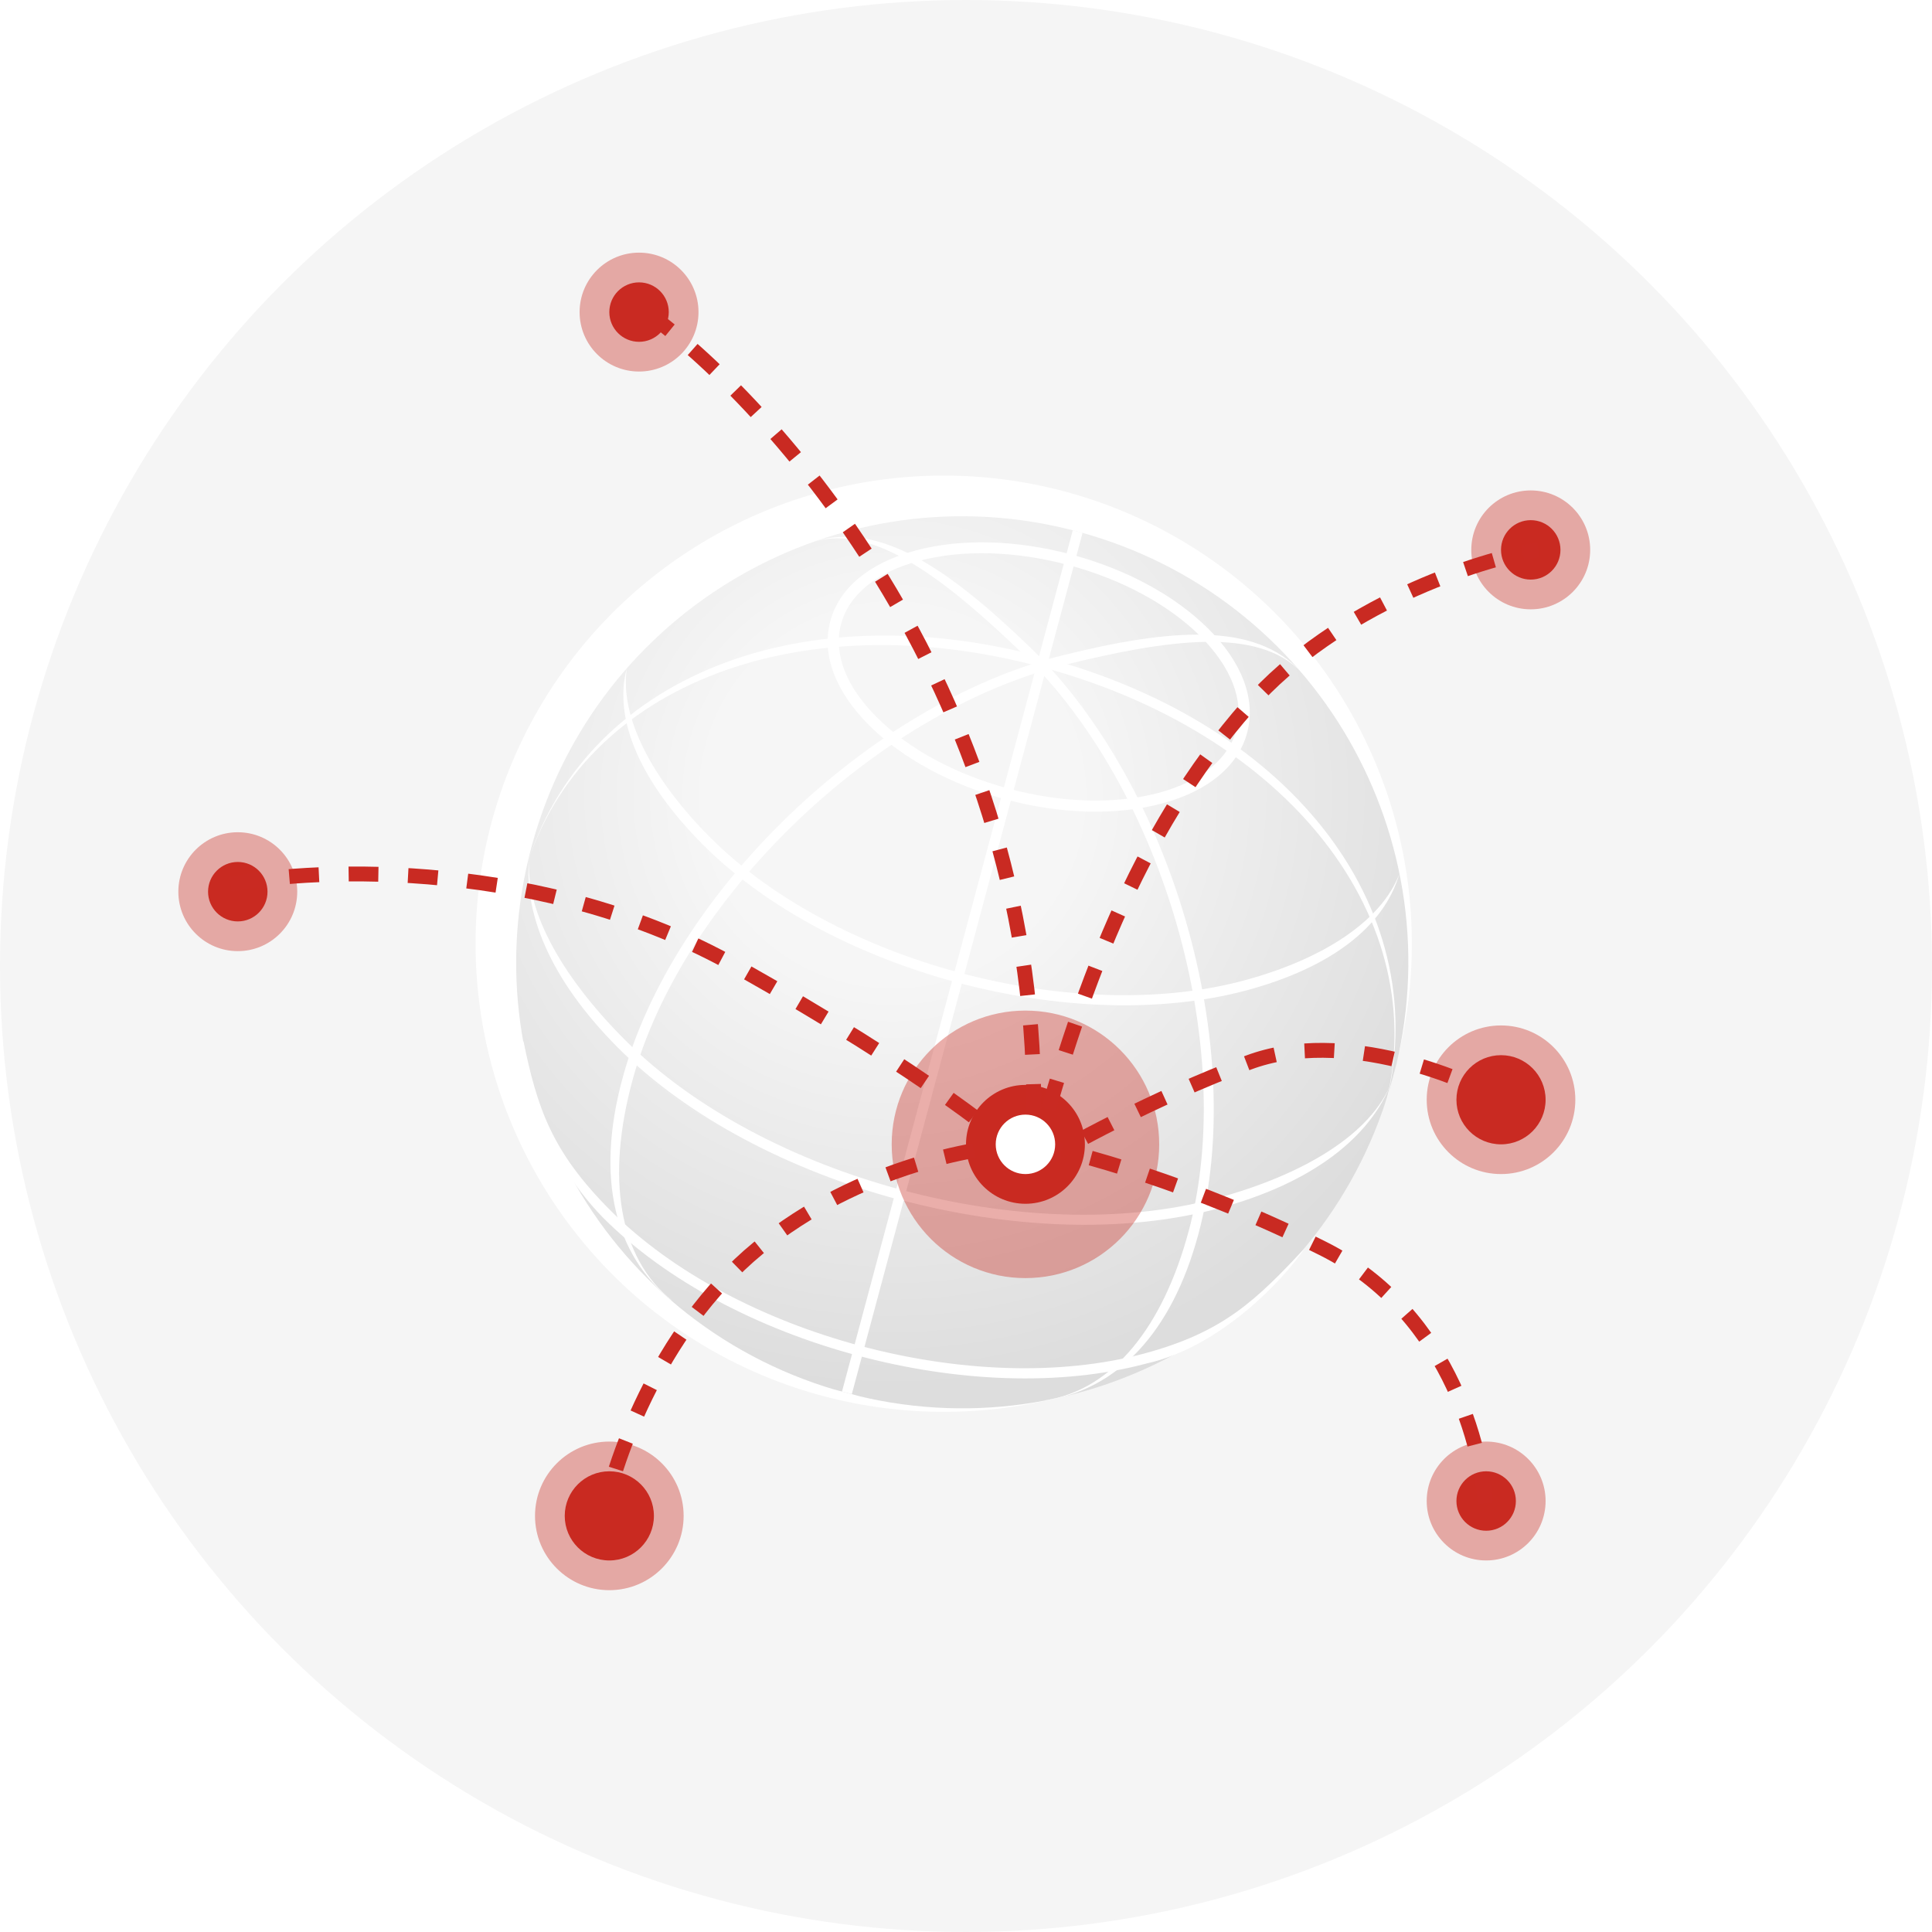 <svg width="130" height="130" viewBox="0 0 130 130" fill="none" xmlns="http://www.w3.org/2000/svg">
<circle cx="65" cy="65" r="65" fill="#F5F5F5"/>
<g filter="url(#filter0_f_2462_3905)">
<circle cx="63.5" cy="63.5" r="31.5" fill="white"/>
</g>
<g clip-path="url(#clip0_2462_3905)">
<path d="M93.718 72.515C89.431 88.516 72.983 98.026 56.965 93.734C40.948 89.443 31.475 72.987 35.763 56.986C40.05 40.985 56.498 31.475 72.515 35.767C88.533 40.059 98.026 56.502 93.734 72.52L93.718 72.515Z" fill="url(#paint0_radial_2462_3905)"/>
<path d="M93.162 74.591C96.57 61.87 86.668 49.326 70.057 44.875C53.447 40.424 38.615 46.341 35.206 59.062C38.712 45.978 53.256 39.684 70.246 44.237C87.235 48.789 96.684 61.512 93.178 74.596L93.162 74.591Z" fill="white"/>
<path d="M45.193 87.507C41.384 84.455 40.071 79.335 41.868 72.628C45.219 60.12 58.499 47.342 71.465 44.104C78.654 42.322 84.448 41.79 87.568 45.24C84.649 42.162 78.572 43.024 71.648 44.736C58.895 47.907 45.826 60.495 42.532 72.788C40.805 79.231 41.609 84.604 45.198 87.49L45.193 87.507Z" fill="white"/>
<path d="M70.323 94.24C75.149 93.502 78.846 89.724 80.643 83.017C83.994 70.51 78.883 52.803 69.273 43.517C63.938 38.378 59.186 35.021 54.759 36.449C58.827 35.243 63.659 39.028 68.798 43.972C78.274 53.099 83.282 70.531 79.988 82.824C78.261 89.267 74.879 93.518 70.328 94.224L70.323 94.24Z" fill="white"/>
<path d="M60.503 80.729C53.186 78.769 46.298 75.21 41.589 70.504C36.966 65.874 35.083 61.237 35.665 57.349C35.125 60.948 37.674 65.605 42.078 69.999C51.341 79.263 69.154 84.037 81.808 80.645C87.802 79.037 92.31 76.253 93.643 72.795C92.219 76.529 88.281 79.624 81.983 81.31C75.552 83.031 67.807 82.669 60.491 80.709L60.503 80.729Z" fill="white"/>
<path d="M64.419 66.113C57.795 64.338 51.575 61.117 47.314 56.849C43.123 52.653 41.241 48.404 42.18 44.965C41.695 48.226 43.831 52.383 47.798 56.361C56.154 64.728 72.253 69.042 83.689 65.978C89.093 64.529 92.969 61.929 94.159 58.804C93.119 62.358 89.555 65.112 83.864 66.643C78.044 68.192 71.044 67.888 64.419 66.113Z" fill="white"/>
<path d="M57.695 91.21C51.07 89.435 44.851 86.214 40.59 81.946C36.111 77.373 35.023 71.412 35.216 70.033C36.146 74.539 37.106 77.481 41.091 81.462C49.446 89.83 65.545 94.144 76.981 91.079C82.385 89.631 84.545 87.436 87.751 84.039C86.388 86.094 82.095 90.648 77.156 91.744C71.332 93.31 64.319 92.985 57.711 91.214L57.695 91.21Z" fill="white"/>
<path d="M72.845 35.855L72.186 35.678L56.656 93.634L57.316 93.811L72.845 35.855Z" fill="white"/>
<path d="M67.685 53.794C63.977 52.801 60.709 51.024 58.478 48.802C56.195 46.512 55.268 44.039 55.869 41.797C56.469 39.556 58.513 37.861 61.631 37.036C64.674 36.227 68.392 36.322 72.1 37.316C75.808 38.309 79.076 40.086 81.306 42.308C83.594 44.581 84.516 47.071 83.916 49.312C83.315 51.554 81.271 53.249 78.154 54.074C75.111 54.883 71.392 54.788 67.685 53.794ZM71.91 38.024C68.318 37.062 64.74 36.968 61.83 37.743C58.978 38.498 57.124 40.014 56.594 41.992C56.064 43.969 56.916 46.193 59.008 48.273C61.141 50.398 64.287 52.107 67.879 53.069C71.471 54.032 75.049 54.125 77.959 53.351C80.815 52.579 82.665 51.079 83.191 49.118C83.716 47.157 82.868 44.917 80.781 42.821C78.648 40.695 75.486 38.982 71.91 38.024Z" fill="white"/>
<circle cx="69" cy="77" r="4" fill="#C92A22"/>
<circle opacity="0.38" cx="69" cy="77" r="9" fill="#C92A22"/>
</g>
<circle opacity="0.38" cx="101" cy="74" r="5" fill="#C92A22"/>
<circle cx="101" cy="74" r="3" fill="#C92A22"/>
<circle cx="41" cy="102" r="3" fill="#C92A22"/>
<circle cx="16" cy="60" r="2" fill="#C92A22"/>
<circle cx="103" cy="37" r="2" fill="#C92A22"/>
<circle cx="100" cy="101" r="2" fill="#C92A22"/>
<circle opacity="0.38" cx="43" cy="21" r="4" fill="#C92A22"/>
<circle opacity="0.38" cx="16" cy="60" r="4" fill="#C92A22"/>
<circle opacity="0.38" cx="100" cy="101" r="4" fill="#C92A22"/>
<circle opacity="0.38" cx="103" cy="37" r="4" fill="#C92A22"/>
<path d="M43.5 21C52.667 27.667 70.7 48.2 69.5 77M69.5 77C66.167 77 57.8 78.4 51 84C44.2 89.6 41.167 98.667 40.5 102.5M69.5 77C72.333 77.5 80.2 79.6 89 84C97.8 88.4 100 98.167 100 102.5M15.5 59.5C21.5 58.333 36.7 57.8 49.5 65C62.3 72.2 68.167 77 69.5 78.5M69.5 78.5C72.5 67 76.5 56 84 47.5C90 40.7 99.5 37.667 103.5 37M69.5 78.5C71.667 77.167 77.6 73.9 84 71.5C90.4 69.1 98.667 72.5 102 74.5" stroke="#C92A22" stroke-dasharray="2 2"/>
<circle opacity="0.38" cx="41" cy="102" r="5" fill="#C92A22"/>
<circle cx="43" cy="21" r="2" fill="#C92A22"/>
<circle cx="69" cy="77" r="2" fill="white"/>
<defs>
<filter id="filter0_f_2462_3905" x="24.8" y="24.8" width="77.4" height="77.4" filterUnits="userSpaceOnUse" color-interpolation-filters="sRGB">
<feFlood flood-opacity="0" result="BackgroundImageFix"/>
<feBlend mode="normal" in="SourceGraphic" in2="BackgroundImageFix" result="shape"/>
<feGaussianBlur stdDeviation="3.6" result="effect1_foregroundBlur_2462_3905"/>
</filter>
<radialGradient id="paint0_radial_2462_3905" cx="0" cy="0" r="1" gradientUnits="userSpaceOnUse" gradientTransform="translate(60 53.5) rotate(74.055) scale(40.041)">
<stop offset="0.312" stop-color="#F6F6F6"/>
<stop offset="1" stop-color="#DDDDDD"/>
</radialGradient>
<clipPath id="clip0_2462_3905">
<rect width="60" height="60" fill="white" transform="translate(43.529 28) rotate(15)"/>
</clipPath>
</defs>
</svg>
